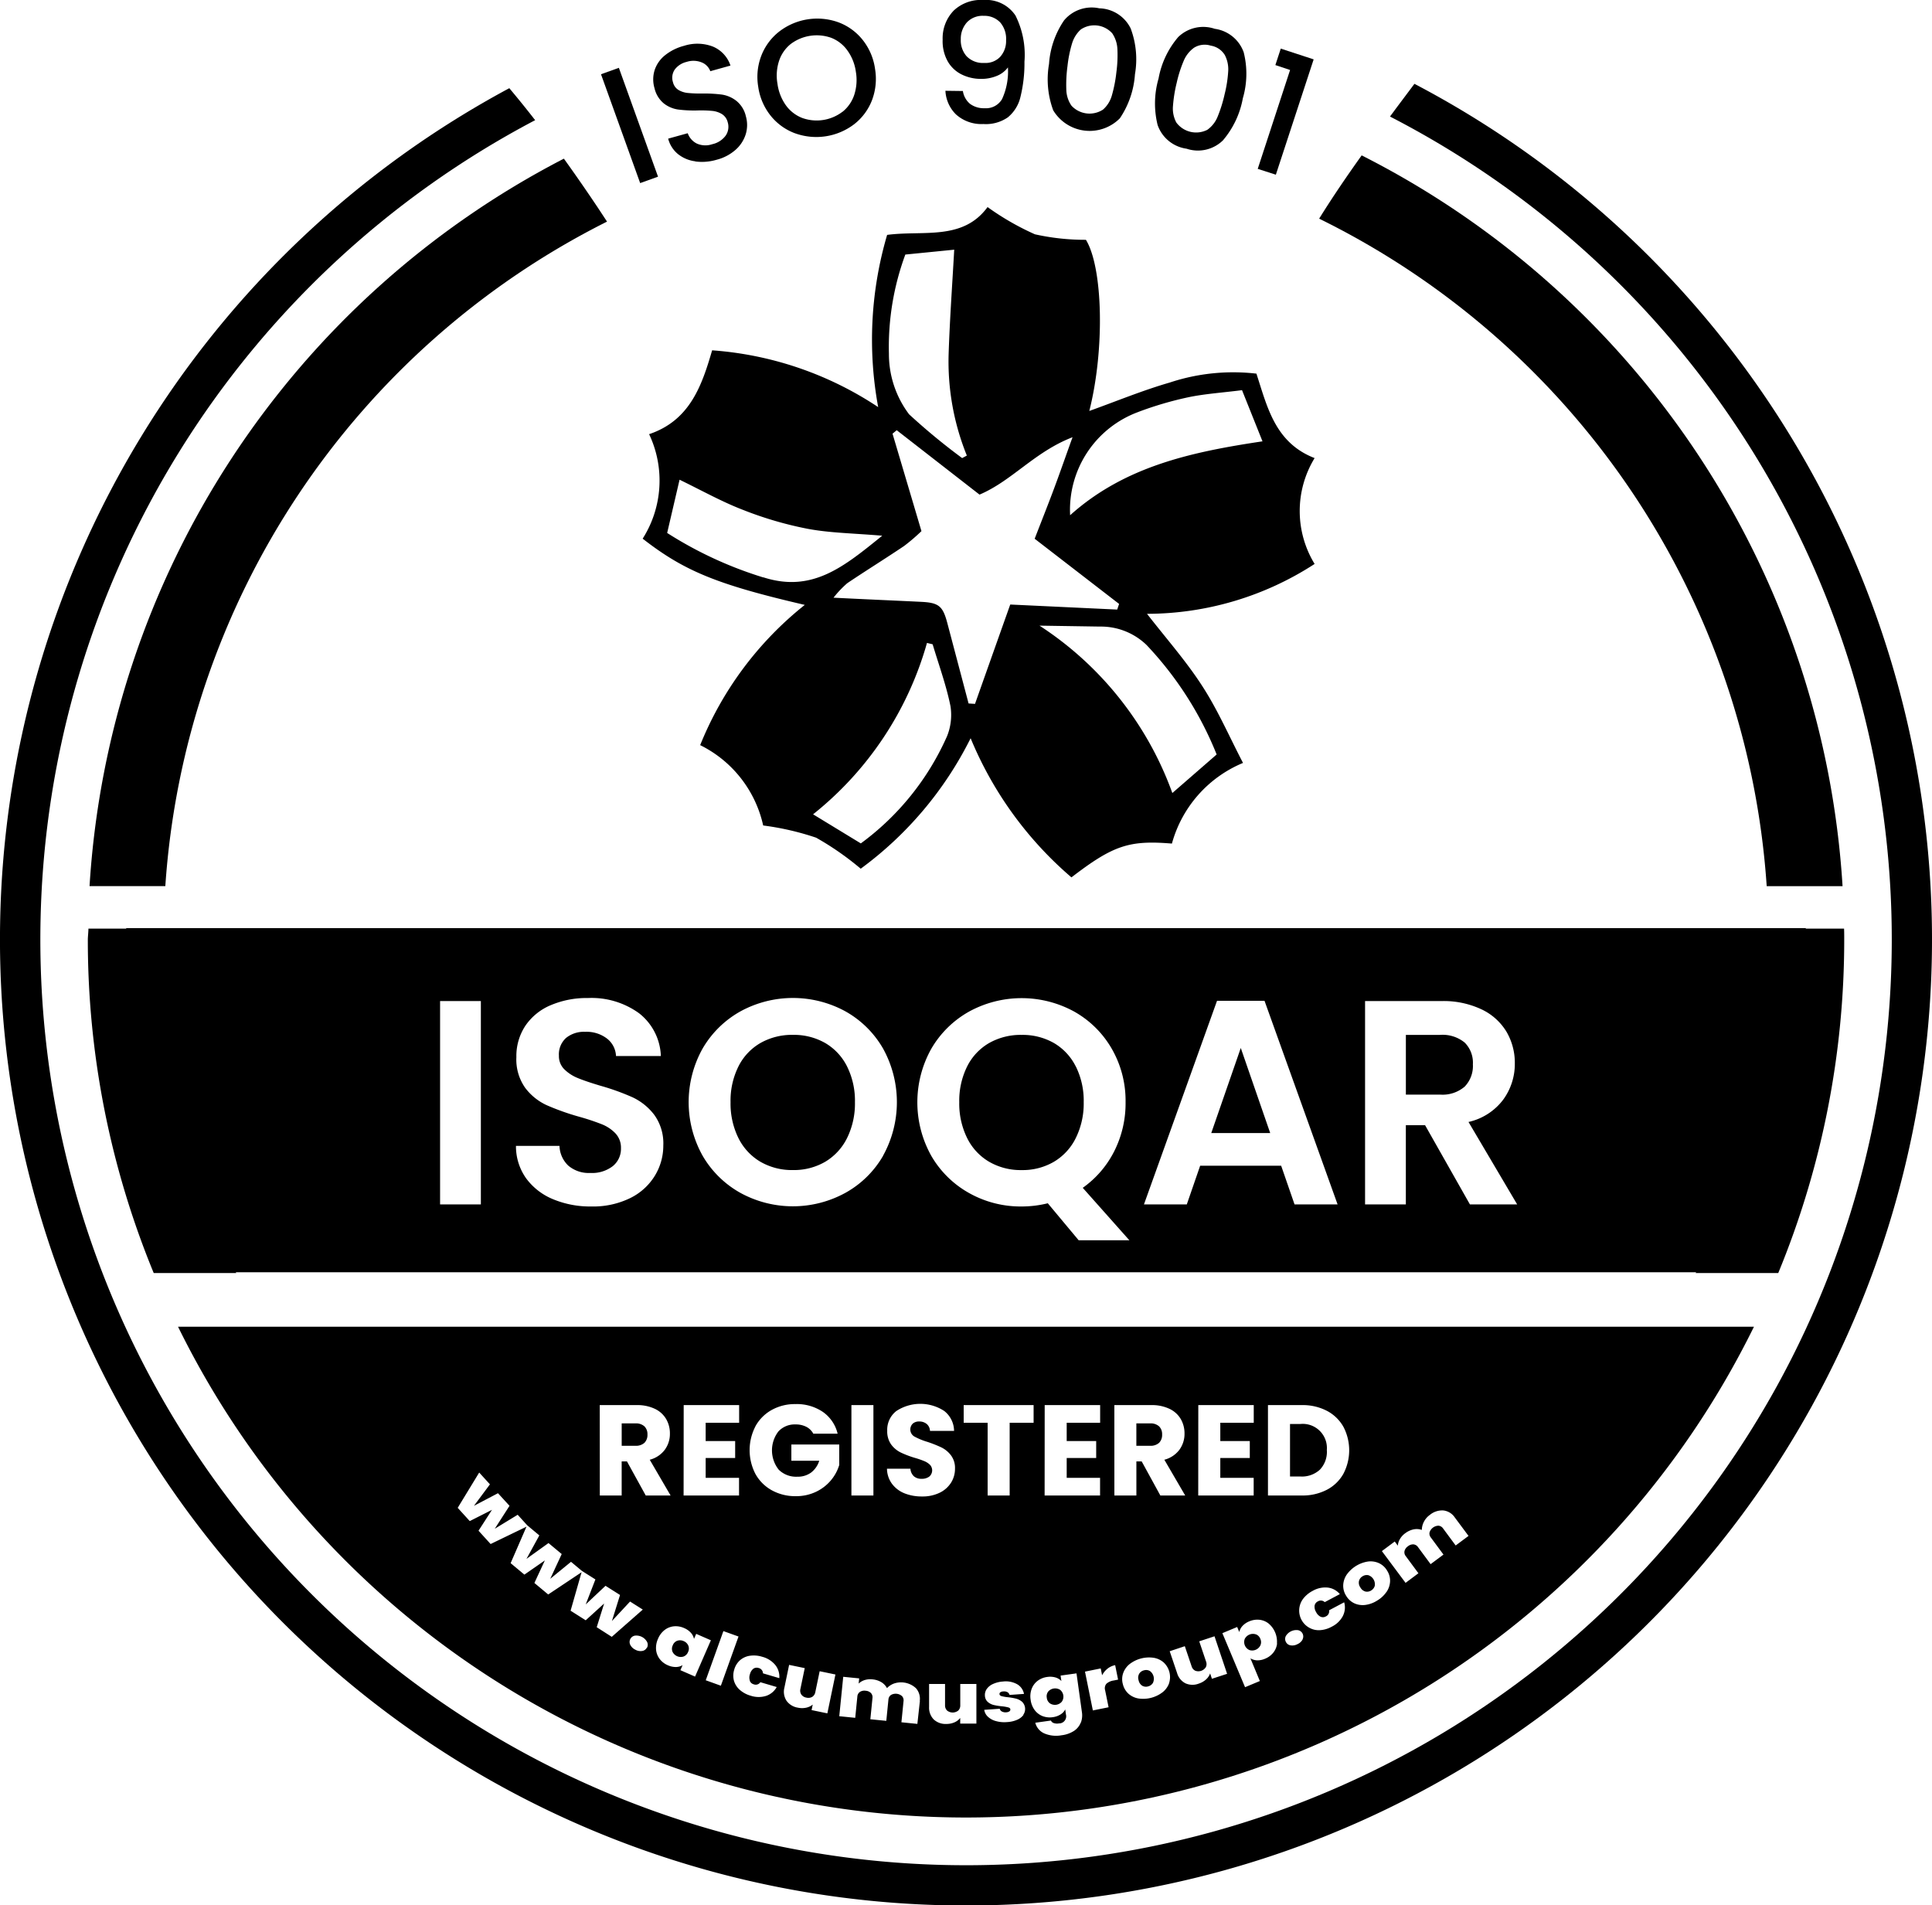 <svg xmlns="http://www.w3.org/2000/svg" xmlns:xlink="http://www.w3.org/1999/xlink" width="76.659" height="75.597" viewBox="0 0 76.659 75.597">
  <defs>
    <clipPath id="clip-path">
      <rect id="Rectangle_7104" data-name="Rectangle 7104" width="76.659" height="75.597" transform="translate(0 0)" fill="none"/>
    </clipPath>
  </defs>
  <g id="Group_72175" data-name="Group 72175" transform="translate(-39 -33)">
    <g id="Group_72159" data-name="Group 72159" transform="translate(39 33)">
      <g id="Group_72158" data-name="Group 72158" clip-path="url(#clip-path)">
        <path id="Path_85240" data-name="Path 85240" d="M23.734,8.258q-.663-.993-1.36-1.963A34.9,34.9,0,0,0,3.553,35.159H6.56A31.9,31.9,0,0,1,24.086,8.793q-.176-.268-.352-.535"/>
        <path id="Path_85241" data-name="Path 85241" d="M54.029,6.165c-.586.821-1.155,1.654-1.687,2.511A31.9,31.9,0,0,1,70.1,35.16H73.11A34.9,34.9,0,0,0,54.029,6.165"/>
        <path id="Path_85242" data-name="Path 85242" d="M67.285,50.512h3.273a34.662,34.662,0,0,0,2.618-13.245c0-.141,0-.281-.006-.421h-3c0,.14,0,.28,0,.421a31.657,31.657,0,0,1-2.888,13.245"/>
        <path id="Path_85243" data-name="Path 85243" d="M9.374,50.512A31.657,31.657,0,0,1,6.486,37.267c0-.08.019-.313.023-.421h-3c0,.108-.024.341-.024.421A34.662,34.662,0,0,0,6.1,50.512Z"/>
        <path id="Path_85244" data-name="Path 85244" d="M56.123,3.326l-.758,1.011c-.071.1-.141.191-.212.287a36.731,36.731,0,1,1-33.919.144c-.333-.43-.676-.852-1.025-1.269a38.33,38.33,0,1,0,35.914-.173"/>
        <path id="Path_85245" data-name="Path 85245" d="M27.128,65.116a.341.341,0,0,0-.252-.016.3.3,0,0,0-.181.182.31.31,0,0,0-.01.257.364.364,0,0,0,.432.19.314.314,0,0,0,.185-.183.306.306,0,0,0,.007-.256.336.336,0,0,0-.181-.174"/>
        <path id="Path_85246" data-name="Path 85246" d="M25.57,57.248a.443.443,0,0,0,.12-.332.43.43,0,0,0-.12-.322.5.5,0,0,0-.36-.117h-.542v.888h.542a.5.5,0,0,0,.36-.117"/>
        <path id="Path_85247" data-name="Path 85247" d="M42.063,67.048a.368.368,0,0,0-.468.064.309.309,0,0,0-.06.25.313.313,0,0,0,.127.225.361.361,0,0,0,.467-.065.346.346,0,0,0-.066-.474"/>
        <path id="Path_85248" data-name="Path 85248" d="M54.294,62.5a.309.309,0,0,0-.231.044.3.3,0,0,0-.14.185.32.32,0,0,0,.053.254.333.333,0,0,0,.2.165.3.3,0,0,0,.23-.042.313.313,0,0,0,.144-.19.381.381,0,0,0-.257-.416"/>
        <path id="Path_85249" data-name="Path 85249" d="M52.646,57.544A.959.959,0,0,0,51.6,56.5h-.414v2.084H51.6a1.052,1.052,0,0,0,.771-.271,1.023,1.023,0,0,0,.277-.766"/>
        <path id="Path_85250" data-name="Path 85250" d="M7.065,52.642a34.835,34.835,0,0,0,62.529,0Zm43.246,3.109h1.343a2.082,2.082,0,0,1,.991.225,1.605,1.605,0,0,1,.657.631,2.006,2.006,0,0,1,0,1.873,1.6,1.6,0,0,1-.659.633,2.091,2.091,0,0,1-.989.225H50.311Zm-2.764,0h2.2v.7H48.42v.726h1.17v.674H48.42v.787h1.324v.7h-2.2Zm-3.331,0h1.466a1.61,1.61,0,0,1,.723.149,1.018,1.018,0,0,1,.447.406,1.13,1.13,0,0,1,.148.575,1.063,1.063,0,0,1-.2.638,1.085,1.085,0,0,1-.6.4l.828,1.42h-.986L45.3,57.984h-.21v1.354h-.873Zm-2.764,0h2.2v.7H42.325v.726h1.17v.674h-1.17v.787h1.324v.7h-2.2Zm-3.214,0h2.774v.7h-.95v2.887h-.874V56.451h-.95Zm-4.455,0h.873v3.587h-.873Zm-3.809.841a1.655,1.655,0,0,1,.647-.649,1.891,1.891,0,0,1,.945-.232,1.838,1.838,0,0,1,1.085.311,1.469,1.469,0,0,1,.585.864h-.965a.653.653,0,0,0-.279-.274.91.91,0,0,0-.426-.094.88.88,0,0,0-.68.278,1.232,1.232,0,0,0,.013,1.518.979.979,0,0,0,.738.278.891.891,0,0,0,.544-.163.934.934,0,0,0,.325-.471H31.4v-.643h1.9v.812a1.716,1.716,0,0,1-.33.608,1.75,1.75,0,0,1-.59.455,1.821,1.821,0,0,1-.807.174,1.911,1.911,0,0,1-.948-.233,1.652,1.652,0,0,1-.649-.646,2.047,2.047,0,0,1,0-1.893m-2.848-.841h2.2v.7H28v.726h1.17v.674H28v.787h1.324v.7h-2.2Zm-3.331,0h1.466a1.61,1.61,0,0,1,.723.149,1.018,1.018,0,0,1,.447.406,1.13,1.13,0,0,1,.148.575,1.063,1.063,0,0,1-.2.638,1.082,1.082,0,0,1-.6.4l.828,1.42h-.986l-.746-1.354h-.21v1.354H23.8Zm-.12,8.813.294-.94-.731.665-.6-.38.436-1.527-1.324.883-.548-.457.415-.894-.812.563-.546-.455.629-1.447-1.423.688-.48-.528.534-.828-.882.446-.478-.526.853-1.4.426.468-.634.852.953-.5.458.5-.585.91.909-.555.38.419.479.4-.51.931.874-.627.524.436-.455.982.824-.674.433.361.535.338-.384.991.785-.738.576.364-.322,1.033L25,63.545l.505.319-1.231,1.082Zm1.989.81a.245.245,0,0,1-.183.132.417.417,0,0,1-.276-.051.431.431,0,0,1-.2-.195.254.254,0,0,1,.188-.362.486.486,0,0,1,.479.248.251.251,0,0,1,0,.228m1.323.895.087-.2a.523.523,0,0,1-.264.074.769.769,0,0,1-.322-.07.8.8,0,0,1-.322-.248.711.711,0,0,1-.144-.37.879.879,0,0,1,.077-.432.857.857,0,0,1,.264-.35.714.714,0,0,1,.368-.145.8.8,0,0,1,.4.068.748.748,0,0,1,.272.189.514.514,0,0,1,.124.243l.087-.2.583.254-.628,1.441Zm1.006.4.7-1.951.6.215-.7,1.952Zm1.749.024a.229.229,0,0,0,.157.137.221.221,0,0,0,.262-.084l.648.191a.753.753,0,0,1-.422.352,1,1,0,0,1-.607-.006,1.116,1.116,0,0,1-.432-.23.768.768,0,0,1-.234-.36.787.787,0,0,1,.009-.445.775.775,0,0,1,.232-.376.762.762,0,0,1,.392-.176,1.115,1.115,0,0,1,.487.041,1,1,0,0,1,.515.322.739.739,0,0,1,.163.526l-.648-.191a.222.222,0,0,0-.174-.212.234.234,0,0,0-.207.028.4.4,0,0,0-.137.221.392.392,0,0,0,0,.262m3.072,1.289-.626-.13.046-.219a.6.6,0,0,1-.255.123.768.768,0,0,1-.334,0,.68.68,0,0,1-.455-.28.658.658,0,0,1-.079-.518l.186-.9.62.129-.172.826a.278.278,0,0,0,.038.224.3.3,0,0,0,.2.12.309.309,0,0,0,.232-.03.28.28,0,0,0,.122-.191l.172-.826.626.13Zm3.673-.5L36.4,68.4l-.633-.064.084-.839a.244.244,0,0,0-.061-.2.381.381,0,0,0-.439-.044.245.245,0,0,0-.1.187l-.084.839-.633-.063.084-.839a.244.244,0,0,0-.059-.2.319.319,0,0,0-.211-.092.329.329,0,0,0-.23.047.247.247,0,0,0-.1.187l-.084.84-.633-.064.157-1.564.633.063-.021.207a.6.6,0,0,1,.235-.139.761.761,0,0,1,.314-.029.839.839,0,0,1,.35.111.608.608,0,0,1,.225.237.728.728,0,0,1,.276-.182.869.869,0,0,1,.877.188.634.634,0,0,1,.147.507m-.6-8.241a1.144,1.144,0,0,1-.5-.378,1.03,1.03,0,0,1-.2-.6h.93a.446.446,0,0,0,.138.3.441.441,0,0,0,.306.1.478.478,0,0,0,.307-.09.323.323,0,0,0,.023-.467.715.715,0,0,0-.22-.143,3.48,3.48,0,0,0-.37-.128,3.868,3.868,0,0,1-.567-.215,1.039,1.039,0,0,1-.379-.316.888.888,0,0,1-.158-.547.939.939,0,0,1,.363-.784,1.731,1.731,0,0,1,1.9,0,1.015,1.015,0,0,1,.389.789H36.9a.372.372,0,0,0-.128-.273.454.454,0,0,0-.3-.1.372.372,0,0,0-.255.085.324.324,0,0,0,.066.513,2.679,2.679,0,0,0,.511.21,4.772,4.772,0,0,1,.565.224,1.075,1.075,0,0,1,.375.312.832.832,0,0,1,.159.526,1.033,1.033,0,0,1-.156.557,1.1,1.1,0,0,1-.452.4,1.547,1.547,0,0,1-.7.148,1.846,1.846,0,0,1-.705-.128M38.1,68.388v-.224a.577.577,0,0,1-.223.172.778.778,0,0,1-.328.066.683.683,0,0,1-.5-.179.662.662,0,0,1-.184-.492v-.914h.633v.843a.277.277,0,0,0,.083.212.355.355,0,0,0,.44,0,.278.278,0,0,0,.081-.212v-.843h.64v1.572Zm2.509-.342a.623.623,0,0,1-.25.191,1.154,1.154,0,0,1-.4.091,1.234,1.234,0,0,1-.443-.04.742.742,0,0,1-.319-.174.464.464,0,0,1-.144-.272l.615-.043a.167.167,0,0,0,.089.111.31.31,0,0,0,.171.03.238.238,0,0,0,.122-.037.082.082,0,0,0,.039-.076c0-.039-.029-.066-.08-.081a1.713,1.713,0,0,0-.251-.044,2.512,2.512,0,0,1-.329-.052.568.568,0,0,1-.235-.121.349.349,0,0,1-.114-.25.41.41,0,0,1,.07-.26.592.592,0,0,1,.245-.2,1.121,1.121,0,0,1,.4-.1.924.924,0,0,1,.571.111.568.568,0,0,1,.265.38l-.573.041a.185.185,0,0,0-.084-.11.279.279,0,0,0-.164-.029.219.219,0,0,0-.116.033.076.076,0,0,0-.035.073c0,.037.029.064.08.08a1.465,1.465,0,0,0,.244.043,2.484,2.484,0,0,1,.334.057.6.6,0,0,1,.241.128.4.4,0,0,1,.043.515m2.282.308a.707.707,0,0,1-.261.324,1.152,1.152,0,0,1-.5.178,1.191,1.191,0,0,1-.692-.076.632.632,0,0,1-.351-.421l.621-.087a.177.177,0,0,0,.112.1.413.413,0,0,0,.206.014.282.282,0,0,0,.277-.356l-.028-.2a.5.5,0,0,1-.186.2.76.76,0,0,1-.311.109.8.8,0,0,1-.4-.042.716.716,0,0,1-.316-.241.859.859,0,0,1-.16-.409.848.848,0,0,1,.042-.436.719.719,0,0,1,.237-.316.8.8,0,0,1,.377-.152.771.771,0,0,1,.329.019.522.522,0,0,1,.235.143l-.031-.217.631-.088.215,1.54a.822.822,0,0,1-.04.409m1.3-1.666a.553.553,0,0,0-.289.13.279.279,0,0,0-.05.259l.137.673-.624.126-.312-1.54.624-.127.055.272a.8.8,0,0,1,.212-.26.706.706,0,0,1,.306-.142l.116.574Zm2.2.107a.806.806,0,0,1-.259.359,1.268,1.268,0,0,1-.947.249.792.792,0,0,1-.4-.184.749.749,0,0,1-.229-.384.732.732,0,0,1,.013-.443.806.806,0,0,1,.258-.358,1.265,1.265,0,0,1,.945-.248.794.794,0,0,1,.4.184.791.791,0,0,1,.217.825m1.7-.175-.071-.213a.583.583,0,0,1-.157.235.784.784,0,0,1-.29.168.683.683,0,0,1-.533-.011.66.66,0,0,1-.331-.407l-.293-.865.6-.2.27.8a.278.278,0,0,0,.146.174.351.351,0,0,0,.417-.141.275.275,0,0,0,.009-.226l-.27-.8.606-.2.5,1.489Zm2.586-1.406a.7.7,0,0,1-.149.367.79.79,0,0,1-.326.242.745.745,0,0,1-.32.065.556.556,0,0,1-.263-.079l.374.9-.587.245-.9-2.144.587-.245.084.2a.524.524,0,0,1,.128-.242.744.744,0,0,1,.272-.183.8.8,0,0,1,.4-.061.7.7,0,0,1,.365.15.94.94,0,0,1,.329.788m1.019-.158a.414.414,0,0,1-.207.188.422.422,0,0,1-.279.045.25.25,0,0,1-.18-.139.253.253,0,0,1,0-.229.488.488,0,0,1,.487-.232.254.254,0,0,1,.175.367m1.6-.928a.989.989,0,0,1-.438.421,1.105,1.105,0,0,1-.468.139.766.766,0,0,1-.42-.093.778.778,0,0,1-.247-1.155,1.13,1.13,0,0,1,.377-.312,1,1,0,0,1,.593-.13.731.731,0,0,1,.484.26l-.6.318a.223.223,0,0,0-.273-.029.231.231,0,0,0-.128.165.39.39,0,0,0,.057.254.4.4,0,0,0,.18.189.229.229,0,0,0,.208-.012.218.218,0,0,0,.128-.243l.6-.318a.741.741,0,0,1-.054.546m1.732-.957a1.17,1.17,0,0,1-.366.341,1.158,1.158,0,0,1-.467.174.8.8,0,0,1-.436-.061.746.746,0,0,1-.33-.3.737.737,0,0,1-.117-.428.806.806,0,0,1,.142-.417,1.276,1.276,0,0,1,.832-.514.8.8,0,0,1,.437.06.724.724,0,0,1,.33.3.732.732,0,0,1,.118.429.8.8,0,0,1-.143.419m2.746-1.846-.5-.676a.246.246,0,0,0-.182-.109.383.383,0,0,0-.354.264.245.245,0,0,0,.052.206l.5.676-.51.38-.5-.676a.246.246,0,0,0-.181-.109.32.32,0,0,0-.218.075.327.327,0,0,0-.137.189.244.244,0,0,0,.052.206l.5.676-.51.381-.94-1.26.511-.381.123.166a.59.59,0,0,1,.08-.26.747.747,0,0,1,.212-.233.823.823,0,0,1,.333-.154.608.608,0,0,1,.326.022.73.73,0,0,1,.081-.321.76.76,0,0,1,.234-.273.768.768,0,0,1,.54-.179.631.631,0,0,1,.451.275l.547.735Z"/>
        <path id="Path_85251" data-name="Path 85251" d="M45.991,57.248a.443.443,0,0,0,.12-.332.43.43,0,0,0-.12-.322.5.5,0,0,0-.36-.117h-.542v.888h.542a.5.5,0,0,0,.36-.117"/>
        <path id="Path_85252" data-name="Path 85252" d="M49.824,64.845a.365.365,0,0,0-.434.183.348.348,0,0,0,.185.442.362.362,0,0,0,.434-.183.31.31,0,0,0,0-.258.3.3,0,0,0-.181-.184"/>
        <path id="Path_85253" data-name="Path 85253" d="M45.623,66.3a.3.3,0,0,0-.233-.025.3.3,0,0,0-.189.136.323.323,0,0,0-.023.258.333.333,0,0,0,.144.217.294.294,0,0,0,.232.026.31.31,0,0,0,.193-.139.38.38,0,0,0-.124-.473"/>
        <rect id="Rectangle_7103" data-name="Rectangle 7103" width="0.753" height="4.59" transform="translate(23.847 2.946) rotate(-19.789)"/>
        <path id="Path_85254" data-name="Path 85254" d="M27.584,6.4a1.367,1.367,0,0,1-.683-.287,1.164,1.164,0,0,1-.389-.612l.776-.215a.728.728,0,0,0,.357.408.833.833,0,0,0,.615.028.9.9,0,0,0,.535-.343.615.615,0,0,0,.08-.527.528.528,0,0,0-.231-.326.908.908,0,0,0-.385-.126,4.869,4.869,0,0,0-.584-.017,5.109,5.109,0,0,1-.767-.037,1.2,1.2,0,0,1-.563-.238A1.1,1.1,0,0,1,25.97,3.5a1.228,1.228,0,0,1,.006-.721,1.259,1.259,0,0,1,.412-.587,2.016,2.016,0,0,1,.753-.374,1.723,1.723,0,0,1,1.143.029,1.235,1.235,0,0,1,.7.755l-.8.223a.6.6,0,0,0-.344-.35.876.876,0,0,0-.6-.018.82.82,0,0,0-.465.3.577.577,0,0,0-.07.513.484.484,0,0,0,.217.3.9.9,0,0,0,.373.119,4.917,4.917,0,0,0,.567.021,5.652,5.652,0,0,1,.783.043A1.233,1.233,0,0,1,29.216,4a1.1,1.1,0,0,1,.38.617,1.253,1.253,0,0,1,0,.687,1.366,1.366,0,0,1-.395.627,1.811,1.811,0,0,1-.768.408,2.046,2.046,0,0,1-.845.067"/>
        <path id="Path_85255" data-name="Path 85255" d="M31.548,5.29a2.234,2.234,0,0,1-.97-.7,2.36,2.36,0,0,1-.493-1.15A2.341,2.341,0,0,1,30.212,2.2a2.237,2.237,0,0,1,.715-.955A2.474,2.474,0,0,1,33.265.884a2.215,2.215,0,0,1,.965.7,2.36,2.36,0,0,1,.49,1.148A2.384,2.384,0,0,1,34.6,3.974a2.217,2.217,0,0,1-.712.958,2.48,2.48,0,0,1-2.337.358m1.883-.857a1.444,1.444,0,0,0,.462-.672,1.91,1.91,0,0,0,.063-.915A1.879,1.879,0,0,0,33.622,2a1.424,1.424,0,0,0-.641-.5,1.717,1.717,0,0,0-1.606.246,1.426,1.426,0,0,0-.462.666,1.87,1.87,0,0,0-.064.912,1.9,1.9,0,0,0,.334.854,1.446,1.446,0,0,0,.642.5,1.687,1.687,0,0,0,1.606-.246"/>
        <path id="Path_85256" data-name="Path 85256" d="M38.483,4.116a.922.922,0,0,0,.586.178.738.738,0,0,0,.691-.362,2.63,2.63,0,0,0,.233-1.258,1.013,1.013,0,0,1-.45.341,1.591,1.591,0,0,1-.625.115,1.719,1.719,0,0,1-.778-.184,1.3,1.3,0,0,1-.545-.528,1.646,1.646,0,0,1-.192-.845,1.579,1.579,0,0,1,.44-1.154A1.572,1.572,0,0,1,39.02,0a1.4,1.4,0,0,1,1.271.613,3.477,3.477,0,0,1,.358,1.837,5.606,5.606,0,0,1-.158,1.392,1.481,1.481,0,0,1-.5.813,1.526,1.526,0,0,1-.974.266,1.506,1.506,0,0,1-1.086-.382,1.412,1.412,0,0,1-.418-.937l.693.009a.821.821,0,0,0,.278.505m1.2-1.859A.934.934,0,0,0,39.92,1.6,1,1,0,0,0,39.687.89a.864.864,0,0,0-.654-.262.853.853,0,0,0-.661.253.974.974,0,0,0-.249.681.954.954,0,0,0,.227.666.9.9,0,0,0,.707.269.8.8,0,0,0,.627-.24"/>
        <path id="Path_85257" data-name="Path 85257" d="M42.22.81a1.425,1.425,0,0,1,1.4-.48,1.425,1.425,0,0,1,1.244.8,3.483,3.483,0,0,1,.169,1.82,3.543,3.543,0,0,1-.6,1.746,1.688,1.688,0,0,1-2.643-.319,3.551,3.551,0,0,1-.166-1.84A3.475,3.475,0,0,1,42.22.81m2.117,1.144a1.212,1.212,0,0,0-.206-.633.957.957,0,0,0-1.246-.152,1.224,1.224,0,0,0-.351.567,4.972,4.972,0,0,0-.178.89,5.506,5.506,0,0,0-.046.932,1.156,1.156,0,0,0,.206.637.977.977,0,0,0,1.252.152,1.173,1.173,0,0,0,.352-.57,5.459,5.459,0,0,0,.177-.916,5.026,5.026,0,0,0,.04-.907"/>
        <path id="Path_85258" data-name="Path 85258" d="M46.755,1.465A1.425,1.425,0,0,1,48.2,1.143a1.423,1.423,0,0,1,1.148.931A3.476,3.476,0,0,1,49.314,3.9a3.552,3.552,0,0,1-.79,1.67A1.42,1.42,0,0,1,47.08,5.9a1.422,1.422,0,0,1-1.147-.938,3.555,3.555,0,0,1,.037-1.847,3.483,3.483,0,0,1,.785-1.651m1.978,1.371a1.225,1.225,0,0,0-.135-.653.8.8,0,0,0-.557-.371.8.8,0,0,0-.665.084,1.211,1.211,0,0,0-.411.525,4.954,4.954,0,0,0-.275.865,5.492,5.492,0,0,0-.148.921,1.162,1.162,0,0,0,.134.656.978.978,0,0,0,1.228.289,1.174,1.174,0,0,0,.412-.528,5.471,5.471,0,0,0,.277-.891,4.937,4.937,0,0,0,.14-.9"/>
        <path id="Path_85259" data-name="Path 85259" d="M50.605,2.582l.214-.653,1.305.427-1.5,4.576L49.905,6.7l1.284-3.923Z"/>
        <path id="Path_85260" data-name="Path 85260" d="M45.512,24.355a12.239,12.239,0,0,0,6.65-1.979,4.027,4.027,0,0,1,0-4.2c-1.57-.609-1.878-2.028-2.309-3.351a8.006,8.006,0,0,0-3.441.354c-1.08.312-2.124.745-3.19,1.127.616-2.427.545-5.679-.134-6.791a9.141,9.141,0,0,1-2.025-.219,10.6,10.6,0,0,1-1.878-1.08C38.2,9.561,36.63,9.13,35.2,9.32a14.711,14.711,0,0,0-.355,6.833A13.652,13.652,0,0,0,28.256,13.9c-.412,1.421-.891,2.785-2.5,3.327a4.3,4.3,0,0,1-.256,4.146c1.654,1.287,2.952,1.819,6.433,2.628a13.594,13.594,0,0,0-4.151,5.564,4.683,4.683,0,0,1,2.5,3.188,10.884,10.884,0,0,1,2.1.484,11.473,11.473,0,0,1,1.77,1.231,14.355,14.355,0,0,0,4.361-5.177,14.6,14.6,0,0,0,4,5.521c1.657-1.272,2.29-1.482,3.987-1.341a4.856,4.856,0,0,1,2.821-3.2c-.544-1.044-1-2.1-1.616-3.049-.626-.973-1.4-1.849-2.189-2.862m-.341-8.018a13.772,13.772,0,0,1,1.958-.576c.664-.14,1.348-.183,2.149-.285.267.668.515,1.286.812,2.03-2.8.42-5.461.983-7.633,2.932a4.136,4.136,0,0,1,2.714-4.1M35.923,10.1l1.939-.193c-.077,1.391-.176,2.752-.221,4.115a9.94,9.94,0,0,0,.722,4.054l-.186.1a25.077,25.077,0,0,1-2.106-1.738,3.968,3.968,0,0,1-.8-2.4,10.575,10.575,0,0,1,.654-3.946M30.286,22.911a15.561,15.561,0,0,1-3.814-1.765l.492-2.112c.877.424,1.677.875,2.526,1.2a14.449,14.449,0,0,0,2.564.749c.891.166,1.812.175,2.952.273-1.5,1.209-2.761,2.281-4.72,1.65m7.27,6.352a10.576,10.576,0,0,1-3.4,4.206L32.262,32.31a13.308,13.308,0,0,0,4.519-6.8l.225.054c.244.817.54,1.624.708,2.456a2.257,2.257,0,0,1-.158,1.242m1.128-1.334-.252-.016q-.423-1.6-.846-3.2c-.178-.669-.34-.8-1.045-.833-1.106-.054-2.212-.1-3.468-.164a4.106,4.106,0,0,1,.545-.575c.743-.5,1.508-.973,2.252-1.474a7.572,7.572,0,0,0,.692-.592l-1.148-3.867.167-.137,3.285,2.555c1.287-.544,2.19-1.7,3.691-2.277-.289.8-.507,1.431-.74,2.053-.238.637-.489,1.268-.763,1.975l3.35,2.586-.075.224-4.244-.2c-.479,1.348-.94,2.648-1.4,3.948m7.833,3.534a13.308,13.308,0,0,0-5.272-6.644l2.4.037a2.607,2.607,0,0,1,1.845.728,13.742,13.742,0,0,1,2.784,4.347l-1.761,1.532"/>
        <path id="Path_85261" data-name="Path 85261" d="M48.061,44.957H50.4l-1.168-3.376Z"/>
        <path id="Path_85262" data-name="Path 85262" d="M32.744,41.385a2.5,2.5,0,0,0-1.283-.324,2.529,2.529,0,0,0-1.289.324,2.215,2.215,0,0,0-.873.931,3.053,3.053,0,0,0-.312,1.416,3.1,3.1,0,0,0,.312,1.422,2.25,2.25,0,0,0,.873.942,2.5,2.5,0,0,0,1.289.329,2.472,2.472,0,0,0,1.283-.329,2.262,2.262,0,0,0,.867-.942,3.1,3.1,0,0,0,.312-1.422,3.053,3.053,0,0,0-.312-1.416,2.227,2.227,0,0,0-.867-.931"/>
        <path id="Path_85263" data-name="Path 85263" d="M42.686,42.316a2.227,2.227,0,0,0-.867-.931,2.508,2.508,0,0,0-1.283-.323,2.538,2.538,0,0,0-1.289.323,2.215,2.215,0,0,0-.873.931,3.059,3.059,0,0,0-.312,1.416,3.09,3.09,0,0,0,.312,1.422,2.238,2.238,0,0,0,.873.942,2.493,2.493,0,0,0,1.289.33,2.463,2.463,0,0,0,1.283-.33,2.25,2.25,0,0,0,.867-.942A3.09,3.09,0,0,0,43,43.732a3.059,3.059,0,0,0-.312-1.416"/>
        <path id="Path_85264" data-name="Path 85264" d="M5.007,36.825A33.174,33.174,0,0,0,8.452,50.48H68.206a33.16,33.16,0,0,0,3.446-13.655ZM19.08,47.789H17.462V39.72H19.08Zm6.9-1.133A2.363,2.363,0,0,1,25,47.54a3.347,3.347,0,0,1-1.537.33,3.83,3.83,0,0,1-1.521-.289,2.5,2.5,0,0,1-1.069-.832,2.189,2.189,0,0,1-.4-1.284H22.2a1.122,1.122,0,0,0,.352.787,1.252,1.252,0,0,0,.873.288,1.342,1.342,0,0,0,.89-.271.883.883,0,0,0,.324-.711.826.826,0,0,0-.22-.59,1.538,1.538,0,0,0-.549-.364,9.265,9.265,0,0,0-.908-.3,9.77,9.77,0,0,1-1.277-.456,2.243,2.243,0,0,1-.844-.682,1.946,1.946,0,0,1-.352-1.22,2.177,2.177,0,0,1,.358-1.248,2.276,2.276,0,0,1,1.006-.815,3.654,3.654,0,0,1,1.479-.284,3.213,3.213,0,0,1,2.029.607,2.25,2.25,0,0,1,.861,1.694h-1.78a.924.924,0,0,0-.352-.688,1.331,1.331,0,0,0-.873-.272,1.121,1.121,0,0,0-.757.243.877.877,0,0,0-.283.705.732.732,0,0,0,.213.538,1.635,1.635,0,0,0,.532.347q.318.132.9.306a9.4,9.4,0,0,1,1.283.462,2.322,2.322,0,0,1,.856.694,1.932,1.932,0,0,1,.358,1.214,2.286,2.286,0,0,1-.335,1.2m9.057-.792a3.917,3.917,0,0,1-1.5,1.474,4.336,4.336,0,0,1-4.162,0,3.961,3.961,0,0,1-1.5-1.474,4.36,4.36,0,0,1,0-4.254,3.975,3.975,0,0,1,1.5-1.474,4.348,4.348,0,0,1,4.168,0,3.944,3.944,0,0,1,1.491,1.474,4.395,4.395,0,0,1,0,4.254M42.8,49.211l-1.225-1.468a4.313,4.313,0,0,1-1.041.127,4.171,4.171,0,0,1-2.08-.532,3.961,3.961,0,0,1-1.5-1.474,4.353,4.353,0,0,1,0-4.254,3.975,3.975,0,0,1,1.5-1.474,4.346,4.346,0,0,1,4.167,0,3.944,3.944,0,0,1,1.491,1.474,4.135,4.135,0,0,1,.549,2.122,4.213,4.213,0,0,1-.456,1.959,3.96,3.96,0,0,1-1.243,1.439l1.85,2.081Zm8.566-1.422-.532-1.537H47.621l-.531,1.537h-1.7l2.9-8.08h1.884l2.9,8.08Zm6.959,0-1.78-3.144h-.763v3.144H54.164V39.72h3.029a3.53,3.53,0,0,1,1.595.33,2.3,2.3,0,0,1,.989.89,2.436,2.436,0,0,1,.329,1.254,2.4,2.4,0,0,1-.462,1.439,2.369,2.369,0,0,1-1.376.884L60.2,47.789Z"/>
        <path id="Path_85265" data-name="Path 85265" d="M58.118,41.368a1.385,1.385,0,0,0-.983-.306H55.783v2.369h1.352a1.347,1.347,0,0,0,.983-.318,1.18,1.18,0,0,0,.324-.884,1.127,1.127,0,0,0-.324-.861"/>
      </g>
    </g>
  </g>
</svg>
